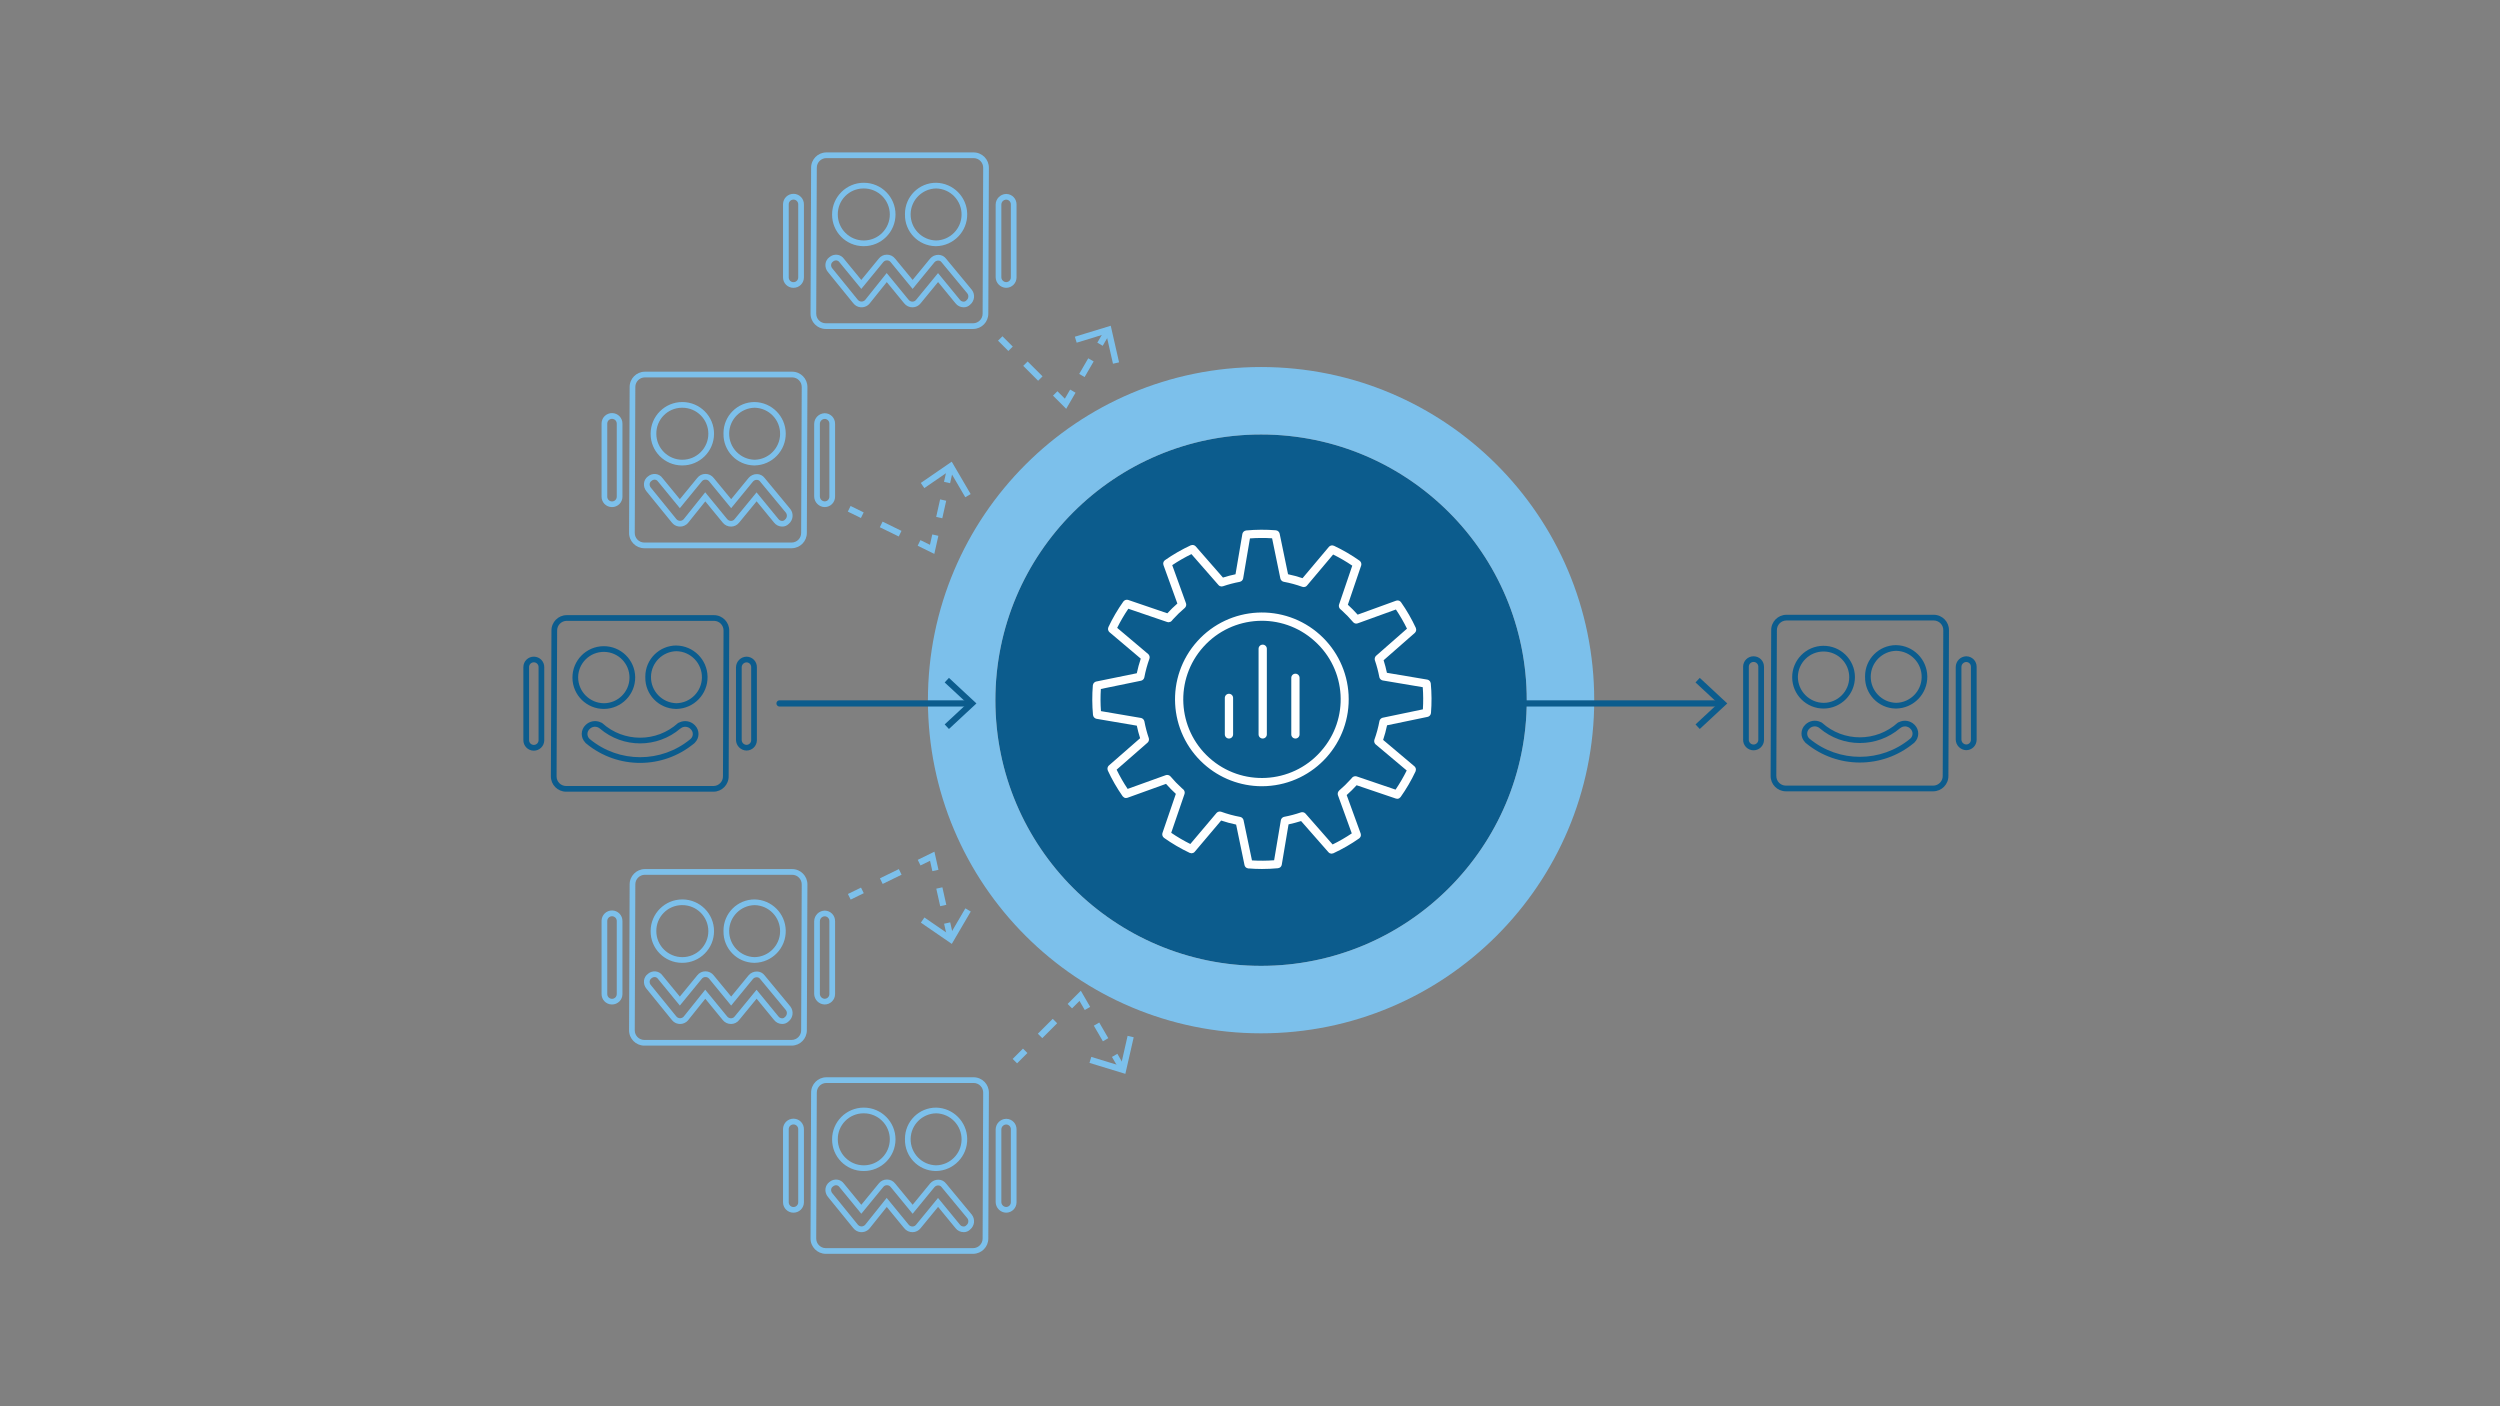 <svg viewBox="0 0 1200 675" xmlns="http://www.w3.org/2000/svg" id="b"><rect x="0" y="0" width="1200" height="675" fill="#808080" stroke="none"/><g><circle fill="#0c5c8d" r="127.532" cy="336.084" cx="605.314"></circle><path fill="#7cc0eb" d="M605.314,176.173c-88.317,0-159.912,71.595-159.912,159.912s71.595,159.912,159.912,159.912,159.912-71.595,159.912-159.912-71.595-159.912-159.912-159.912Zm0,287.444c-70.434,0-127.532-57.098-127.532-127.532s57.098-127.532,127.532-127.532,127.532,57.098,127.532,127.532-57.098,127.532-127.532,127.532Z"></path></g><g id="c"><path fill="#0c5c8d" d="M825.834,339.145h-94.831c-.828,0-1.5-.671-1.5-1.5s.672-1.5,1.5-1.5h94.831c.828,0,1.5,.671,1.5,1.5s-.672,1.5-1.5,1.5Z"></path><polygon fill="#0c5c8d" points="815.894 349.915 813.848 347.717 824.683 337.648 813.848 327.576 815.894 325.378 829.088 337.648 815.894 349.915"></polygon></g><g id="d"><path fill="#0c5c8d" d="M465.431,339.145h-91.257c-.828,0-1.5-.671-1.5-1.5s.672-1.5,1.5-1.5h91.257c.828,0,1.5,.671,1.5,1.5s-.672,1.5-1.5,1.5Z"></path><polygon fill="#0c5c8d" points="455.491 349.915 453.444 347.717 464.28 337.648 453.444 327.576 455.491 325.378 468.684 337.648 455.491 349.915"></polygon></g><g><rect fill="#7cc0eb" transform="translate(-215.006 494.666) rotate(-45)" height="3" width="7" y="505.369" x="486.111"></rect><rect fill="#7cc0eb" transform="translate(-201.811 500.131) rotate(-45)" height="3" width="10.107" y="492.174" x="497.753"></rect><polygon fill="#7cc0eb" points="520.688 484.813 518.156 480.444 514.587 484.014 512.465 481.893 518.795 475.563 523.284 483.308 520.688 484.813"></polygon><rect fill="#7cc0eb" transform="translate(-177.116 331.749) rotate(-30.092)" height="8.675" width="3" y="490.981" x="527.01"></rect><rect fill="#7cc0eb" transform="translate(-183.169 337.849) rotate(-30.094)" height="7" width="3" y="506.106" x="535.29"></rect><polygon fill="#7cc0eb" points="522.945 510.186 523.82 507.314 537.965 511.64 541.247 497.214 544.174 497.883 540.173 515.451 522.945 510.186"></polygon></g><g><rect fill="#7cc0eb" transform="translate(-146.685 224.123) rotate(-26.065)" height="3" width="7" y="427.427" x="407.302"></rect><rect fill="#7cc0eb" transform="translate(-141.378 230.654) rotate(-26.065)" height="3" width="10.107" y="419.228" x="422.511"></rect><polygon fill="#7cc0eb" points="447.534 418.15 446.422 413.175 441.843 415.415 440.525 412.719 448.52 408.809 450.462 417.496 447.534 418.15"></polygon><rect fill="#7cc0eb" transform="translate(-82.954 108.821) rotate(-12.589)" height="8.621" width="3" y="426.134" x="450.316"></rect><rect fill="#7cc0eb" transform="translate(-86.352 109.971) rotate(-12.587)" height="7" width="3" y="442.981" x="453.897"></rect><polygon fill="#7cc0eb" points="442.019 442.869 443.717 440.393 455.906 448.773 463.375 436.003 465.965 437.521 456.866 453.072 442.019 442.869"></polygon></g><g><rect fill="#7cc0eb" transform="translate(24.708 389.529) rotate(-44.997)" height="7" width="3" y="161.437" x="481.09"></rect><rect fill="#7cc0eb" transform="translate(19.246 402.73) rotate(-44.998)" height="10.107" width="3" y="173.079" x="494.285"></rect><polygon fill="#7cc0eb" points="511.774 196.242 505.444 189.913 507.565 187.792 511.135 191.361 513.667 186.994 516.262 188.498 511.774 196.242"></polygon><rect fill="#7cc0eb" transform="translate(107.349 539.236) rotate(-59.913)" height="3" width="8.675" y="174.987" x="517.151"></rect><rect fill="#7cc0eb" transform="translate(123.84 539.275) rotate(-59.913)" height="3" width="7" y="160.7" x="526.268"></rect><polygon fill="#7cc0eb" points="537.155 173.924 534.228 174.593 530.949 160.169 516.801 164.494 515.926 161.621 533.157 156.358 537.155 173.924"></polygon></g><g><rect fill="#7cc0eb" transform="translate(9.518 506.755) rotate(-63.935)" height="7" width="3" y="242.252" x="409.257"></rect><rect fill="#7cc0eb" transform="translate(11.561 526.425) rotate(-63.938)" height="10.107" width="3" y="248.897" x="426.019"></rect><polygon fill="#7cc0eb" points="448.475 265.87 440.48 261.958 441.798 259.264 446.378 261.504 447.489 256.528 450.417 257.182 448.475 265.87"></polygon><rect fill="#7cc0eb" transform="translate(114.884 631.862) rotate(-77.402)" height="3" width="8.621" y="242.735" x="447.461"></rect><rect fill="#7cc0eb" transform="translate(133.46 622.92) rotate(-77.421)" height="3" width="7" y="226.698" x="451.852"></rect><polygon fill="#7cc0eb" points="465.923 237.158 463.333 238.676 455.867 225.906 443.675 234.286 441.977 231.81 456.827 221.607 465.923 237.158"></polygon></g><g id="e"><path fill="#0c5c8d" d="M358.291,315.201c-2.756,.084-4.961,2.315-5.014,5.071v34.926c.054,2.755,2.259,4.984,5.014,5.068,2.754,.014,4.997-2.207,5.011-4.961,0-.036,0-.072,0-.107v-34.926c.047-2.753-2.147-5.023-4.901-5.07-.037,0-.073,0-.11,0Zm2.277,39.997c.044,1.245-.93,2.289-2.175,2.333-.034,.001-.068,.002-.103,.001-1.254-.061-2.248-1.079-2.28-2.335v-34.926c.031-1.256,1.025-2.275,2.28-2.337,1.245-.013,2.266,.986,2.279,2.232,0,.035,0,.07-.001,.105v34.926Z"></path><path fill="#0c5c8d" d="M256.232,315.201c-2.754-.014-4.998,2.207-5.011,4.961,0,.037,0,.073,0,.11v34.926c-.065,2.768,2.127,5.065,4.895,5.129,2.768,.065,5.065-2.127,5.129-4.895,.002-.078,.002-.156,0-.234v-34.926c.045-2.755-2.151-5.025-4.906-5.07-.036,0-.072,0-.107,0Zm2.28,39.997c.044,1.258-.941,2.314-2.2,2.357s-2.314-.941-2.357-2.2c-.002-.053-.002-.105,0-.158v-34.926c-.044-1.258,.941-2.314,2.2-2.357,1.258-.044,2.314,.941,2.357,2.2,.002,.053,.002,.105,0,.158v34.926Z"></path><path fill="#0c5c8d" d="M324.697,309.838c-8.242-.014-14.934,6.656-14.948,14.898,0,.111,0,.223,.003,.334-.163,8.239,6.384,15.05,14.622,15.213,.108,.002,.215,.003,.323,.003,8.405-.159,15.089-7.102,14.93-15.507-.155-8.18-6.749-14.775-14.93-14.93v-.011Zm0,27.703c-6.895-.144-12.368-5.851-12.223-12.746,.14-6.692,5.531-12.083,12.223-12.223,6.895,.144,12.368,5.851,12.223,12.746-.14,6.692-5.531,12.083-12.223,12.223Z"></path><path fill="#0c5c8d" d="M304.891,325.07c-.086-8.317-6.898-14.989-15.215-14.903-8.317,.086-14.989,6.898-14.903,15.215,.086,8.3,6.872,14.966,15.173,14.903,8.324-.086,15.009-6.891,14.945-15.216Zm-27.386,0c.086-6.807,5.675-12.255,12.482-12.169s12.255,5.675,12.169,12.482c-.085,6.701-5.508,12.106-12.209,12.169-6.879-.02-12.444-5.603-12.441-12.482Z"></path><path fill="#0c5c8d" d="M342.774,295.273h-70.819c-4.044,.045-7.29,3.353-7.258,7.397l-.273,69.944c-.035,4.045,3.21,7.356,7.255,7.403h70.819c4.044-.045,7.29-3.353,7.258-7.397l.273-69.944c.035-4.045-3.21-7.356-7.255-7.403Zm4.248,77.341c.037,2.537-1.987,4.626-4.524,4.669h-70.819c-2.535-.043-4.558-2.128-4.524-4.664l.273-69.944c-.037-2.538,1.989-4.627,4.527-4.669h70.819c2.535,.043,4.558,2.128,4.524,4.664l-.276,69.944Z"></path><path fill="#0c5c8d" d="M325.981,346.827c-.227,.046-.437,.152-.61,.306-10.298,9.287-25.95,9.287-36.249,0-.162-.145-.356-.248-.566-.301-2.496-1.278-5.533-.792-7.504,1.203-2.351,2.251-2.433,5.982-.182,8.333,.005,.005,.01,.01,.015,.016,.055,.1,.123,.192,.202,.273,.104,.09,.219,.164,.323,.254,.033,.025,.055,.06,.087,.085h0c14.974,12.274,36.53,12.268,51.497-.014l.019,.025c.074-.057,.128-.134,.2-.194s.123-.093,.18-.145c.043-.047,.082-.097,.118-.15,2.326-2.275,2.368-6.004,.094-8.331-.048-.049-.096-.097-.145-.144-1.963-1.989-4.987-2.481-7.479-1.216Zm-42.812,7.985c-.716-.569-1.152-1.42-1.195-2.335-.047-.928,.309-1.831,.976-2.477,1.306-1.426,3.508-1.558,4.975-.298h0c11.131,9.5,27.516,9.5,38.646,0l.019,.019c1.467-1.26,3.669-1.129,4.975,.298,.667,.646,1.023,1.549,.976,2.477-.046,.884-.461,1.708-1.143,2.272-13.991,11.565-34.218,11.584-48.23,.044Z"></path></g><g id="f"><g id="g"><path fill="#7cc0eb" d="M482.926,138.157c2.754,.014,4.997-2.207,5.011-4.961,0-.036,0-.072,0-.107v-34.928c.045-2.752-2.149-5.02-4.901-5.065-.037,0-.073,0-.11,0-2.754,.084-4.958,2.311-5.014,5.066v34.928c.054,2.755,2.259,4.984,5.014,5.068Zm-2.28-39.997c.033-1.254,1.027-2.271,2.28-2.332,1.244-.014,2.264,.982,2.278,2.226,0,.035,0,.07-.001,.105v34.928c.044,1.245-.93,2.289-2.175,2.333-.034,.001-.068,.002-.103,.001-1.254-.061-2.248-1.079-2.28-2.335v-34.928Z"></path><path fill="#7cc0eb" d="M380.866,138.157c2.755,.014,5-2.208,5.014-4.964,0-.035,0-.07,0-.105v-34.928c.065-2.768-2.127-5.065-4.895-5.129-2.768-.065-5.065,2.127-5.129,4.895-.002,.078-.002,.156,0,.234v34.928c-.045,2.753,2.15,5.022,4.903,5.068,.036,0,.072,0,.107,0Zm-2.277-39.997c-.044-1.258,.941-2.314,2.2-2.357,1.258-.044,2.314,.941,2.357,2.2,.002,.053,.002,.105,0,.158v34.928c.044,1.258-.941,2.314-2.2,2.357-1.258,.044-2.314-.941-2.357-2.2-.002-.053-.002-.105,0-.158v-34.928Z"></path><path fill="#7cc0eb" d="M449.331,118.165c8.405-.159,15.089-7.102,14.93-15.507-.155-8.18-6.749-14.775-14.93-14.93-8.242-.014-14.934,6.656-14.948,14.898,0,.111,0,.223,.003,.334-.156,8.24,6.399,15.047,14.639,15.202,.102,.002,.204,.003,.306,.003Zm0-27.703c6.895,.144,12.368,5.851,12.223,12.746-.14,6.692-5.531,12.083-12.223,12.223-6.895-.144-12.368-5.851-12.223-12.746,.14-6.692,5.531-12.083,12.223-12.223Z"></path><path fill="#7cc0eb" d="M409.567,145.548c1.683,2.199,4.83,2.616,7.029,.933,.336-.257,.638-.556,.899-.889l8.152-10.188,8.321,10.145c.978,1.267,2.5,1.996,4.101,1.963,1.501-.018,2.912-.723,3.827-1.914l8.381-10.216,8.335,10.161c.918,1.213,2.342,1.936,3.863,1.963,1.198,.047,2.36-.415,3.198-1.271,2.13-1.75,2.502-4.867,.845-7.069l-12.378-14.964c-.845-1.148-2.173-1.841-3.598-1.878-1.573-.049-3.082,.621-4.101,1.821l-8.376,10.216-8.357-10.153c-.938-1.249-2.413-1.978-3.975-1.966h0c-1.539-.016-2.996,.692-3.934,1.914l-8.379,10.216-8.316-10.139c-.747-1.084-1.926-1.792-3.234-1.944-1.358-.157-2.72,.261-3.756,1.154-1.056,.77-1.742,1.947-1.892,3.245-.156,1.402,.27,2.806,1.178,3.885l12.165,14.978Zm-9.735-19.975c.405-.369,.931-.577,1.479-.585,.08,0,.161,.004,.241,.014,.569,.075,1.076,.397,1.386,.88l10.492,12.794,10.536-12.848c.421-.552,1.082-.869,1.777-.85,.718-.014,1.398,.325,1.818,.908l10.495,12.794,10.481-12.78c.468-.552,1.166-.855,1.889-.82,.613,.012,1.183,.317,1.534,.82l12.362,14.937c.767,1.019,.602,2.46-.375,3.28l-.169,.148c-.333,.377-.825,.574-1.326,.53-.677-.029-1.304-.362-1.706-.908l-10.492-12.794-10.541,12.848c-.4,.513-1.006,.824-1.657,.85-.754,.026-1.474-.312-1.935-.908l-10.511-12.824-10.29,12.867c-.827,.981-2.293,1.105-3.274,.278-.117-.099-.225-.21-.32-.33l-12.211-15.035c-.433-.5-.64-1.157-.571-1.815,.074-.59,.399-1.119,.891-1.452Z"></path><path fill="#7cc0eb" d="M414.581,118.165c8.405,.024,15.238-6.77,15.262-15.175s-6.77-15.238-15.175-15.262-15.238,6.77-15.262,15.175c0,.019,0,.038,0,.057-.059,8.338,6.653,15.146,14.991,15.205,.061,0,.122,0,.184,0Zm0-27.703c6.895-.024,12.504,5.546,12.528,12.441,.024,6.895-5.546,12.504-12.441,12.528-6.895,.024-12.504-5.546-12.528-12.441,0-.01,0-.02,0-.03-.074-6.828,5.401-12.424,12.23-12.498,.07,0,.141,0,.211,0Z"></path><path fill="#7cc0eb" d="M396.314,157.907h70.822c4.044-.047,7.289-3.356,7.255-7.4l.273-69.941c.035-4.045-3.21-7.356-7.255-7.403h-70.819c-4.045,.045-7.291,3.355-7.258,7.4l-.273,69.941c-.033,4.045,3.211,7.355,7.255,7.403Zm-4.248-77.341c-.037-2.537,1.987-4.626,4.524-4.669h70.819c2.536,.043,4.559,2.13,4.524,4.666l-.273,69.941c.037,2.537-1.987,4.626-4.524,4.669h-70.822c-2.536-.043-4.559-2.13-4.524-4.666l.276-69.941Z"></path></g></g><g id="h"><g id="i"><path fill="#7cc0eb" d="M482.926,582.086c2.754,.014,4.997-2.207,5.011-4.961,0-.036,0-.072,0-.107v-34.928c.045-2.752-2.149-5.02-4.901-5.065-.037,0-.073,0-.11,0-2.754,.084-4.958,2.311-5.014,5.066v34.928c.054,2.755,2.259,4.984,5.014,5.068Zm-2.28-39.997c.033-1.254,1.027-2.271,2.28-2.332,1.244-.014,2.264,.982,2.278,2.226,0,.035,0,.07-.001,.105v34.928c.044,1.245-.93,2.289-2.175,2.333-.034,.001-.068,.002-.103,.001-1.254-.061-2.248-1.079-2.28-2.335v-34.928Z"></path><path fill="#7cc0eb" d="M380.866,582.086c2.755,.014,5-2.208,5.014-4.964,0-.035,0-.07,0-.105v-34.928c.065-2.768-2.127-5.065-4.895-5.129-2.768-.065-5.065,2.127-5.129,4.895-.002,.078-.002,.156,0,.234v34.928c-.045,2.753,2.15,5.022,4.903,5.068,.036,0,.072,0,.107,0Zm-2.277-39.997c-.044-1.258,.941-2.314,2.2-2.357,1.258-.044,2.314,.941,2.357,2.2,.002,.053,.002,.105,0,.158v34.928c.044,1.258-.941,2.314-2.2,2.357-1.258,.044-2.314-.941-2.357-2.2-.002-.053-.002-.105,0-.158v-34.928Z"></path><path fill="#7cc0eb" d="M449.331,562.094c8.405-.159,15.089-7.102,14.93-15.507-.155-8.18-6.749-14.775-14.93-14.93-8.242-.014-14.934,6.656-14.948,14.898,0,.111,0,.223,.003,.334-.156,8.24,6.399,15.047,14.639,15.202,.102,.002,.204,.003,.306,.003Zm0-27.703c6.895,.144,12.368,5.851,12.223,12.746-.14,6.692-5.531,12.083-12.223,12.223-6.895-.144-12.368-5.851-12.223-12.746,.14-6.692,5.531-12.083,12.223-12.223Z"></path><path fill="#7cc0eb" d="M409.567,589.478c1.683,2.199,4.83,2.616,7.029,.933,.336-.257,.638-.556,.899-.889l8.152-10.188,8.321,10.145c.978,1.267,2.5,1.996,4.101,1.963,1.501-.018,2.912-.723,3.827-1.914l8.381-10.216,8.335,10.161c.918,1.213,2.342,1.936,3.863,1.963,1.198,.047,2.36-.415,3.198-1.271,2.13-1.75,2.502-4.867,.845-7.069l-12.378-14.964c-.845-1.148-2.173-1.841-3.598-1.878-1.573-.049-3.082,.621-4.101,1.821l-8.376,10.216-8.357-10.153c-.938-1.249-2.413-1.978-3.975-1.966h0c-1.539-.016-2.996,.692-3.934,1.914l-8.379,10.216-8.316-10.139c-.747-1.084-1.926-1.792-3.234-1.944-1.358-.157-2.72,.261-3.756,1.154-1.056,.77-1.742,1.947-1.892,3.245-.156,1.402,.27,2.806,1.178,3.885l12.165,14.978Zm-9.735-19.975c.405-.369,.931-.577,1.479-.585,.08,0,.161,.004,.241,.014,.569,.075,1.076,.397,1.386,.88l10.492,12.794,10.536-12.848c.421-.552,1.082-.869,1.777-.85,.718-.014,1.398,.325,1.818,.908l10.495,12.794,10.481-12.78c.468-.552,1.166-.855,1.889-.82,.613,.012,1.183,.317,1.534,.82l12.362,14.937c.767,1.019,.602,2.46-.375,3.28l-.169,.148c-.333,.377-.825,.574-1.326,.53-.677-.029-1.304-.362-1.706-.908l-10.492-12.794-10.541,12.848c-.4,.513-1.006,.824-1.657,.85-.754,.026-1.474-.312-1.935-.908l-10.511-12.824-10.29,12.867c-.827,.981-2.293,1.105-3.274,.278-.117-.099-.225-.21-.32-.33l-12.211-15.035c-.433-.5-.64-1.157-.571-1.815,.074-.59,.399-1.119,.891-1.452Z"></path><path fill="#7cc0eb" d="M414.581,562.094c8.405,.024,15.238-6.77,15.262-15.175s-6.77-15.238-15.175-15.262-15.238,6.77-15.262,15.175c0,.019,0,.038,0,.057-.059,8.338,6.653,15.146,14.991,15.205,.061,0,.122,0,.184,0Zm0-27.703c6.895-.024,12.504,5.546,12.528,12.441,.024,6.895-5.546,12.504-12.441,12.528-6.895,.024-12.504-5.546-12.528-12.441,0-.01,0-.02,0-.03-.074-6.828,5.401-12.424,12.23-12.498,.07,0,.141,0,.211,0Z"></path><path fill="#7cc0eb" d="M396.314,601.837h70.822c4.044-.047,7.289-3.356,7.255-7.4l.273-69.941c.035-4.045-3.21-7.356-7.255-7.403h-70.819c-4.045,.045-7.291,3.355-7.258,7.4l-.273,69.941c-.033,4.045,3.211,7.355,7.255,7.403Zm-4.248-77.341c-.037-2.537,1.987-4.626,4.524-4.669h70.819c2.536,.043,4.559,2.13,4.524,4.666l-.273,69.941c.037,2.537-1.987,4.626-4.524,4.669h-70.822c-2.536-.043-4.559-2.13-4.524-4.666l.276-69.941Z"></path></g></g><g id="j"><g id="k"><path fill="#7cc0eb" d="M395.821,243.405c2.754,.014,4.997-2.207,5.011-4.961,0-.036,0-.072,0-.107v-34.928c.045-2.752-2.149-5.02-4.901-5.065-.037,0-.073,0-.11,0-2.754,.084-4.958,2.311-5.014,5.066v34.928c.054,2.755,2.259,4.984,5.014,5.068Zm-2.28-39.997c.033-1.254,1.027-2.271,2.28-2.332,1.244-.014,2.264,.982,2.278,2.226,0,.035,0,.07-.001,.105v34.928c.044,1.245-.93,2.289-2.175,2.333-.034,.001-.068,.002-.103,.001-1.254-.061-2.248-1.079-2.28-2.335v-34.928Z"></path><path fill="#7cc0eb" d="M293.761,243.405c2.755,.014,5-2.208,5.014-4.964,0-.035,0-.07,0-.105v-34.928c.065-2.768-2.127-5.065-4.895-5.129-2.768-.065-5.065,2.127-5.129,4.895-.002,.078-.002,.156,0,.234v34.928c-.045,2.753,2.15,5.022,4.903,5.068,.036,0,.072,0,.107,0Zm-2.277-39.997c-.044-1.258,.941-2.314,2.2-2.357,1.258-.044,2.314,.941,2.357,2.2,.002,.053,.002,.105,0,.158v34.928c.044,1.258-.941,2.314-2.2,2.357-1.258,.044-2.314-.941-2.357-2.2-.002-.053-.002-.105,0-.158v-34.928Z"></path><path fill="#7cc0eb" d="M362.226,223.414c8.405-.159,15.089-7.102,14.93-15.507-.155-8.18-6.749-14.775-14.93-14.93-8.242-.014-14.934,6.656-14.948,14.898,0,.111,0,.223,.003,.334-.156,8.24,6.399,15.047,14.639,15.202,.102,.002,.204,.003,.306,.003Zm0-27.703c6.895,.144,12.368,5.851,12.223,12.746-.14,6.692-5.531,12.083-12.223,12.223-6.895-.144-12.368-5.851-12.223-12.746,.14-6.692,5.531-12.083,12.223-12.223Z"></path><path fill="#7cc0eb" d="M322.462,250.797c1.683,2.199,4.83,2.616,7.029,.933,.336-.257,.638-.556,.899-.889l8.152-10.188,8.321,10.145c.978,1.267,2.5,1.996,4.101,1.963,1.501-.018,2.912-.723,3.827-1.914l8.381-10.216,8.335,10.161c.918,1.213,2.342,1.936,3.863,1.963,1.198,.047,2.36-.415,3.198-1.271,2.13-1.75,2.502-4.867,.845-7.069l-12.378-14.964c-.845-1.148-2.173-1.841-3.598-1.878-1.573-.049-3.082,.621-4.101,1.821l-8.376,10.216-8.357-10.153c-.938-1.249-2.413-1.978-3.975-1.966h0c-1.539-.016-2.996,.692-3.934,1.914l-8.379,10.216-8.316-10.139c-.747-1.084-1.926-1.792-3.234-1.944-1.358-.157-2.72,.261-3.756,1.154-1.056,.77-1.742,1.947-1.892,3.245-.156,1.402,.27,2.806,1.178,3.885l12.165,14.978Zm-9.735-19.975c.405-.369,.931-.577,1.479-.585,.08,0,.161,.004,.241,.014,.569,.075,1.076,.397,1.386,.88l10.492,12.794,10.536-12.848c.421-.552,1.082-.869,1.777-.85,.718-.014,1.398,.325,1.818,.908l10.495,12.794,10.481-12.78c.468-.552,1.166-.855,1.889-.82,.613,.012,1.183,.317,1.534,.82l12.362,14.937c.767,1.019,.602,2.46-.375,3.28l-.169,.148c-.333,.377-.825,.574-1.326,.53-.677-.029-1.304-.362-1.706-.908l-10.492-12.794-10.541,12.848c-.4,.513-1.006,.824-1.657,.85-.754,.026-1.474-.312-1.935-.908l-10.511-12.824-10.29,12.867c-.827,.981-2.293,1.105-3.274,.278-.117-.099-.225-.21-.32-.33l-12.211-15.035c-.433-.5-.64-1.157-.571-1.815,.074-.59,.399-1.119,.891-1.452Z"></path><path fill="#7cc0eb" d="M327.476,223.414c8.405,.024,15.238-6.77,15.262-15.175s-6.77-15.238-15.175-15.262-15.238,6.77-15.262,15.175c0,.019,0,.038,0,.057-.059,8.338,6.653,15.146,14.991,15.205,.061,0,.122,0,.184,0Zm0-27.703c6.895-.024,12.504,5.546,12.528,12.441,.024,6.895-5.546,12.504-12.441,12.528-6.895,.024-12.504-5.546-12.528-12.441,0-.01,0-.02,0-.03-.074-6.828,5.401-12.424,12.23-12.498,.07,0,.141,0,.211,0Z"></path><path fill="#7cc0eb" d="M309.209,263.156h70.822c4.044-.047,7.289-3.356,7.255-7.4l.273-69.941c.035-4.045-3.21-7.356-7.255-7.403h-70.819c-4.045,.045-7.291,3.355-7.258,7.4l-.273,69.941c-.033,4.045,3.211,7.355,7.255,7.403Zm-4.248-77.341c-.037-2.537,1.987-4.626,4.524-4.669h70.819c2.536,.043,4.559,2.13,4.524,4.666l-.273,69.941c.037,2.537-1.987,4.626-4.524,4.669h-70.822c-2.536-.043-4.559-2.13-4.524-4.666l.276-69.941Z"></path></g></g><g id="l"><g id="m"><path fill="#7cc0eb" d="M395.821,482.153c2.754,.014,4.997-2.207,5.011-4.961,0-.036,0-.072,0-.107v-34.928c.045-2.752-2.149-5.02-4.901-5.065-.037,0-.073,0-.11,0-2.754,.084-4.958,2.311-5.014,5.066v34.928c.054,2.755,2.259,4.984,5.014,5.068Zm-2.28-39.997c.033-1.254,1.027-2.271,2.28-2.332,1.244-.014,2.264,.982,2.278,2.226,0,.035,0,.07-.001,.105v34.928c.044,1.245-.93,2.289-2.175,2.333-.034,.001-.068,.002-.103,.001-1.254-.061-2.248-1.079-2.28-2.335v-34.928Z"></path><path fill="#7cc0eb" d="M293.761,482.153c2.755,.014,5-2.208,5.014-4.964,0-.035,0-.07,0-.105v-34.928c.065-2.768-2.127-5.065-4.895-5.129-2.768-.065-5.065,2.127-5.129,4.895-.002,.078-.002,.156,0,.234v34.928c-.045,2.753,2.15,5.022,4.903,5.068,.036,0,.072,0,.107,0Zm-2.277-39.997c-.044-1.258,.941-2.314,2.2-2.357,1.258-.044,2.314,.941,2.357,2.2,.002,.053,.002,.105,0,.158v34.928c.044,1.258-.941,2.314-2.2,2.357-1.258,.044-2.314-.941-2.357-2.2-.002-.053-.002-.105,0-.158v-34.928Z"></path><path fill="#7cc0eb" d="M362.226,462.162c8.405-.159,15.089-7.102,14.93-15.507-.155-8.18-6.749-14.775-14.93-14.93-8.242-.014-14.934,6.656-14.948,14.898,0,.111,0,.223,.003,.334-.156,8.24,6.399,15.047,14.639,15.202,.102,.002,.204,.003,.306,.003Zm0-27.703c6.895,.144,12.368,5.851,12.223,12.746-.14,6.692-5.531,12.083-12.223,12.223-6.895-.144-12.368-5.851-12.223-12.746,.14-6.692,5.531-12.083,12.223-12.223Z"></path><path fill="#7cc0eb" d="M322.462,489.545c1.683,2.199,4.83,2.616,7.029,.933,.336-.257,.638-.556,.899-.889l8.152-10.188,8.321,10.145c.978,1.267,2.5,1.996,4.101,1.963,1.501-.018,2.912-.723,3.827-1.914l8.381-10.216,8.335,10.161c.918,1.213,2.342,1.936,3.863,1.963,1.198,.047,2.36-.415,3.198-1.271,2.13-1.75,2.502-4.867,.845-7.069l-12.378-14.964c-.845-1.148-2.173-1.841-3.598-1.878-1.573-.049-3.082,.621-4.101,1.821l-8.376,10.216-8.357-10.153c-.938-1.249-2.413-1.978-3.975-1.966h0c-1.539-.016-2.996,.692-3.934,1.914l-8.379,10.216-8.316-10.139c-.747-1.084-1.926-1.792-3.234-1.944-1.358-.157-2.72,.261-3.756,1.154-1.056,.77-1.742,1.947-1.892,3.245-.156,1.402,.27,2.806,1.178,3.885l12.165,14.978Zm-9.735-19.975c.405-.369,.931-.577,1.479-.585,.08,0,.161,.004,.241,.014,.569,.075,1.076,.397,1.386,.88l10.492,12.794,10.536-12.848c.421-.552,1.082-.869,1.777-.85,.718-.014,1.398,.325,1.818,.908l10.495,12.794,10.481-12.78c.468-.552,1.166-.855,1.889-.82,.613,.012,1.183,.317,1.534,.82l12.362,14.937c.767,1.019,.602,2.46-.375,3.28l-.169,.148c-.333,.377-.825,.574-1.326,.53-.677-.029-1.304-.362-1.706-.908l-10.492-12.794-10.541,12.848c-.4,.513-1.006,.824-1.657,.85-.754,.026-1.474-.312-1.935-.908l-10.511-12.824-10.29,12.867c-.827,.981-2.293,1.105-3.274,.278-.117-.099-.225-.21-.32-.33l-12.211-15.035c-.433-.5-.64-1.157-.571-1.815,.074-.59,.399-1.119,.891-1.452Z"></path><path fill="#7cc0eb" d="M327.476,462.162c8.405,.024,15.238-6.77,15.262-15.175s-6.77-15.238-15.175-15.262-15.238,6.77-15.262,15.175c0,.019,0,.038,0,.057-.059,8.338,6.653,15.146,14.991,15.205,.061,0,.122,0,.184,0Zm0-27.703c6.895-.024,12.504,5.546,12.528,12.441,.024,6.895-5.546,12.504-12.441,12.528-6.895,.024-12.504-5.546-12.528-12.441,0-.01,0-.02,0-.03-.074-6.828,5.401-12.424,12.23-12.498,.07,0,.141,0,.211,0Z"></path><path fill="#7cc0eb" d="M309.209,501.904h70.822c4.044-.047,7.289-3.356,7.255-7.4l.273-69.941c.035-4.045-3.21-7.356-7.255-7.403h-70.819c-4.045,.045-7.291,3.355-7.258,7.4l-.273,69.941c-.033,4.045,3.211,7.355,7.255,7.403Zm-4.248-77.341c-.037-2.537,1.987-4.626,4.524-4.669h70.819c2.536,.043,4.559,2.13,4.524,4.666l-.273,69.941c.037,2.537-1.987,4.626-4.524,4.669h-70.822c-2.536-.043-4.559-2.13-4.524-4.666l.276-69.941Z"></path></g></g><g id="n"><path fill="#fff" d="M633.6,304.706c-17.12-15.408-43.49-14.02-58.898,3.101,0,0,0,0-.001,.001h0c-15.397,17.13-13.992,43.499,3.138,58.896,7.638,6.865,17.541,10.671,27.81,10.688,.747,0,1.493-.024,2.244-.064,23-1.225,40.653-20.864,39.427-43.864-.587-11.024-5.522-21.366-13.721-28.758Zm.151,56.238c-13.938,15.492-37.796,16.752-53.288,2.814-15.492-13.938-16.752-37.796-2.814-53.288,13.938-15.492,37.796-16.752,53.288-2.814,.002,.002,.004,.004,.006,.005,15.474,13.751,16.871,37.443,3.12,52.917-.103,.116-.207,.232-.312,.346v.02Z"></path><path fill="#fff" d="M686.728,327.901c-.049-.372-.205-.723-.449-1.009-.044-.048-.092-.092-.143-.131-.275-.283-.63-.476-1.017-.552l-19.399-3.265c-.433-2.034-.965-4.051-1.589-6.029l14.99-13.143c.617-.575,.816-1.47,.5-2.252v-.075c-2.012-4.338-4.405-8.489-7.149-12.404-.028-.044-.071-.068-.103-.107-.065-.079-.137-.152-.214-.218-.1-.088-.207-.167-.322-.234-.085-.052-.174-.097-.266-.135-.136-.052-.277-.086-.421-.103-.085-.021-.171-.034-.258-.04-.244-.008-.488,.028-.719,.107l-18.501,6.72c-1.48-1.674-3.052-3.265-4.707-4.766l6.407-18.851c.113-.368,.113-.761,0-1.128-.013-.067-.031-.133-.052-.199-.129-.347-.353-.65-.647-.874-.02,0-.024-.044-.044-.06-3.905-2.761-8.045-5.173-12.372-7.209h-.099c-.343-.146-.72-.193-1.088-.135-.068,0-.119,.036-.183,.052-.384,.094-.731,.304-.993,.6l-12.674,15.061c-2.28-.768-4.604-1.399-6.959-1.891l-4.039-19.514c-.089-.382-.288-.73-.572-1.001-.036-.04-.075-.079-.115-.115-.293-.249-.654-.403-1.037-.441,0,0-.032,0-.056-.024-4.768-.385-9.56-.358-14.323,.079-.028,0-.048,.032-.079,.036-.373,.049-.724,.206-1.009,.453-.052,.044-.087,.091-.135,.139-.283,.271-.477,.621-.556,1.005l-3.297,19.395c-2.026,.425-4.043,.957-6.025,1.589l-13.107-15.002c-.259-.283-.596-.482-.969-.572-.066-.021-.134-.037-.203-.048-.362-.063-.734-.02-1.072,.123h-.079c-4.343,2.01-8.498,4.402-12.416,7.149-.039,.034-.076,.069-.111,.107-.072,.059-.138,.124-.199,.195-.1,.109-.188,.229-.262,.357-.044,.076-.083,.154-.119,.234-.056,.147-.095,.3-.115,.457-.015,.077-.025,.156-.032,.234-.011,.244,.025,.488,.107,.719l6.689,18.505c-1.687,1.474-3.293,3.038-4.81,4.687l-18.839-6.426c-.365-.105-.751-.105-1.116,0-.074,.02-.147,.044-.218,.071-.342,.126-.642,.344-.866,.632,0,.024-.048,.024-.064,.048-2.767,3.902-5.185,8.041-7.225,12.368v.095c-.145,.343-.188,.721-.123,1.088,.014,.066,.033,.131,.056,.195,.096,.381,.303,.724,.596,.985l15.042,12.71c-.773,2.298-1.41,4.638-1.91,7.01l-19.51,3.98c-.375,.084-.715,.279-.977,.56-.052,.047-.101,.098-.147,.151-.232,.285-.379,.629-.425,.993,0,.028-.032,.048-.032,.075-.39,4.759-.366,9.544,.071,14.299,0,.036,.036,.056,.04,.091,.048,.369,.203,.715,.445,.997,.048,.056,.095,.091,.147,.143,.271,.285,.621,.482,1.005,.568l19.391,3.301c.429,2.038,.961,4.051,1.589,6.025l-15.022,13.123c-.284,.26-.483,.599-.572,.973-.021,.067-.038,.134-.052,.203-.062,.362-.021,.733,.119,1.072v.079c2.009,4.346,4.402,8.503,7.149,12.424,.024,.032,.064,.048,.091,.079,.142,.174,.313,.324,.504,.441,.06,.036,.103,.087,.163,.115,.254,.123,.532,.191,.814,.199h.056c.23,0,.459-.041,.675-.119l18.513-6.681c1.482,1.685,3.054,3.288,4.711,4.802l-6.446,18.835c-.113,.366-.113,.758,0,1.124,.013,.07,.03,.139,.052,.207,.128,.342,.348,.641,.635,.866,.024,0,.028,.052,.052,.068,3.901,2.77,8.038,5.19,12.364,7.233,.044,0,.087,0,.131,.028,.154,.055,.314,.091,.477,.107,.078,.024,.158,.042,.238,.056h.087c.269-.044,.535-.107,.794-.191,.252-.116,.475-.286,.655-.496l12.71-15.034c2.355,.793,4.756,1.443,7.189,1.946l4.027,19.47c.084,.397,.293,.758,.596,1.029,0,0,.036,.048,.06,.068,.297,.248,.66,.403,1.045,.445,.032,0,.052,.032,.079,.036h.171c2.137,.171,4.286,.262,6.434,.262,2.582,0,5.163-.123,7.721-.365,.036,0,.056-.036,.091-.04,.385-.051,.747-.214,1.041-.469,.028-.024,.04-.056,.068-.079,.298-.284,.497-.655,.568-1.06l3.261-19.403c2.03-.433,4.047-.969,6.021-1.589l13.155,14.986s.04,.024,.056,.04c.171,.185,.376,.336,.604,.445,.079,.036,.163,.036,.242,.064,.17,.062,.348,.1,.528,.111h.064c.079,0,.155-.04,.234-.048,.168-.014,.334-.05,.493-.107,.036,0,.071,0,.107-.024,4.337-2.012,8.486-4.404,12.4-7.149,.044-.032,.071-.075,.111-.107,.071-.061,.137-.128,.199-.199,.101-.106,.188-.225,.258-.353,.047-.074,.087-.153,.119-.234,.058-.148,.097-.303,.115-.461,.016-.076,.028-.153,.036-.23,.008-.244-.03-.488-.111-.719l-6.724-18.493c1.672-1.484,3.263-3.056,4.766-4.711l18.851,6.395c.206,.071,.422,.107,.639,.107h.068c.284-.009,.562-.076,.818-.199,.04,0,.064-.056,.099-.075,.217-.126,.408-.292,.564-.489,.02-.028,.052-.036,.071-.064,2.762-3.905,5.173-8.046,7.205-12.376v-.091c.145-.346,.187-.727,.119-1.096-.013-.064-.031-.128-.052-.191-.096-.381-.305-.725-.6-.985l-15.057-12.698c.769-2.297,1.4-4.638,1.891-7.01l19.498-4.051c.375-.086,.715-.283,.977-.564,.051-.047,.098-.098,.143-.151,.232-.285,.379-.629,.425-.993,0-.028,.028-.048,.032-.075,.385-4.767,.354-9.558-.095-14.319-.004-.032-.036-.052-.036-.083Zm-43.957,51.583v.028c-.264,.237-.458,.542-.56,.882-.023,.073-.041,.147-.056,.222-.085,.351-.069,.719,.048,1.06l6.649,18.354c-2.942,1.981-6.017,3.757-9.203,5.314l-13.032-14.847c-.237-.258-.541-.447-.878-.544-.077-.025-.155-.047-.234-.064-.338-.074-.69-.061-1.021,.04h0c-2.644,.911-5.351,1.63-8.099,2.149h0c-.362,.076-.694,.254-.957,.512-.044,.042-.085,.087-.123,.135-.253,.269-.424,.606-.493,.969l-3.233,19.232c-3.539,.264-7.091,.288-10.633,.071l-4.047-19.323c-.08-.349-.255-.669-.504-.925-.048-.052-.091-.095-.143-.143-.262-.249-.59-.417-.945-.485-3.119-.575-6.186-1.408-9.167-2.49h-.036c-.336-.113-.696-.129-1.041-.048-.077,.016-.153,.037-.226,.064-.346,.101-.655,.298-.894,.568l-12.587,14.902c-3.179-1.575-6.245-3.369-9.175-5.37l6.391-18.668c.107-.334,.119-.692,.036-1.033-.016-.078-.036-.155-.06-.23-.101-.332-.287-.632-.54-.87h0l-.691-.592c-1.961-1.772-3.799-3.677-5.501-5.7l-.032-.02c-.234-.258-.533-.449-.866-.552-.08-.026-.163-.046-.246-.06-.348-.084-.712-.07-1.053,.04l-18.35,6.613c-1.975-2.951-3.743-6.035-5.291-9.231l14.875-12.996c.26-.235,.45-.537,.548-.874,.025-.077,.045-.155,.06-.234,.079-.337,.068-.689-.032-1.021h0c-.907-2.645-1.617-5.353-2.125-8.103l-.02-.032c-.077-.342-.244-.658-.485-.914-.054-.06-.113-.115-.175-.167-.262-.246-.589-.412-.941-.481l-19.224-3.277c-.258-3.539-.274-7.092-.048-10.633l19.319-3.972c.343-.077,.658-.248,.91-.493,.06-.053,.115-.11,.167-.171,.236-.256,.399-.57,.473-.91h0c.576-3.065,1.398-6.079,2.459-9.012v-.036c.111-.335,.127-.693,.048-1.037-.02-.079-.04-.147-.064-.222-.103-.347-.301-.658-.572-.898l-14.906-12.591c1.577-3.177,3.368-6.242,5.362-9.175l18.692,6.383c.206,.071,.422,.107,.639,.107,.027-.005,.053-.011,.079-.02,.26-.048,.517-.109,.771-.183,.245-.112,.464-.275,.643-.477h0l.274-.322,.33-.397c1.768-1.953,3.664-3.785,5.676-5.485l.024-.032c.258-.237,.448-.539,.552-.874,.024-.079,.04-.147,.056-.226,.085-.351,.069-.719-.048-1.06l-6.621-18.338c2.946-1.976,6.025-3.746,9.215-5.298l13.004,14.867c.182,.207,.405,.373,.655,.489,.083,.036,.171,.04,.254,.068,.167,.059,.34,.096,.516,.111h.068c.192-.004,.382-.036,.564-.095h.068c2.646-.905,5.354-1.616,8.103-2.129,.032,0,.052-.04,.083-.048,.342-.075,.658-.241,.914-.481,.04-.04,.068-.083,.103-.123,.252-.269,.424-.604,.496-.965l3.265-19.228c3.539-.261,7.091-.279,10.633-.056l3.972,19.319c.082,.348,.256,.668,.504,.925,.045,.049,.092,.096,.143,.139,.267,.258,.604,.43,.969,.496,3.039,.568,6.028,1.379,8.937,2.427h.044c.096,.025,.195,.042,.294,.052,.109,.029,.221,.049,.334,.06h.071c.202-.012,.4-.057,.588-.131,.067-.015,.133-.033,.199-.056,.254-.12,.48-.292,.663-.504l12.583-14.938c3.18,1.572,6.248,3.361,9.183,5.354l-6.355,18.696c-.105,.336-.117,.694-.036,1.037,.017,.078,.038,.155,.064,.23,.103,.333,.292,.633,.548,.87h0l.318,.27,.449,.397c1.932,1.75,3.746,3.626,5.43,5.616l.032,.024c.364,.417,.888,.66,1.442,.667h.04c.232,0,.462-.042,.679-.123l18.338-6.645c1.978,2.943,3.754,6.018,5.314,9.203l-14.847,13.024c-.257,.238-.445,.542-.544,.878-.024,.077-.044,.155-.06,.234-.077,.338-.065,.689,.036,1.021h0c.909,2.646,1.626,5.354,2.145,8.103v.032c.076,.347,.246,.666,.493,.921,.05,.054,.105,.105,.163,.151,.264,.25,.593,.419,.949,.489l19.232,3.237c.263,3.539,.285,7.091,.064,10.633l-19.299,4.024c-.343,.079-.658,.25-.91,.496-.058,.052-.113,.107-.163,.167-.238,.255-.402,.571-.473,.914h0c-.568,3.066-1.383,6.082-2.439,9.016v.036c-.108,.335-.123,.693-.044,1.037,0,.079,.04,.143,.064,.222,.103,.346,.301,.656,.572,.894l14.93,12.543c-1.572,3.18-3.36,6.249-5.354,9.183l-18.7-6.355c-.328-.096-.675-.106-1.009-.032-.091,.02-.175,.044-.262,.071-.324,.101-.616,.282-.85,.528h0l-.687,.794c-1.742,1.939-3.611,3.76-5.596,5.449Z"></path><path fill="#fff" d="M589.901,333.013c-1.097,0-1.986,.889-1.986,1.986v17.512c0,1.097,.889,1.986,1.986,1.986s1.986-.889,1.986-1.986v-17.512c0-1.097-.889-1.986-1.986-1.986Z"></path><path fill="#fff" d="M606.099,309.428c-1.097,0-1.986,.889-1.986,1.986v41.097c0,1.097,.889,1.986,1.986,1.986s1.986-.889,1.986-1.986v-41.097c0-1.097-.889-1.986-1.986-1.986Z"></path><path fill="#fff" d="M621.803,323.373c-1.097,0-1.986,.889-1.986,1.986v27.156c0,1.097,.889,1.986,1.986,1.986s1.986-.889,1.986-1.986v-27.156c0-1.097-.889-1.986-1.986-1.986Z"></path></g><g id="o"><path fill="#0c5c8d" d="M943.769,315.021c-2.756,.084-4.961,2.315-5.014,5.071v34.926c.054,2.755,2.259,4.984,5.014,5.068,2.754,.014,4.997-2.207,5.011-4.961,0-.036,0-.072,0-.107v-34.926c.047-2.753-2.147-5.023-4.901-5.07-.037,0-.073,0-.11,0Zm2.277,39.997c.044,1.245-.93,2.289-2.175,2.333-.034,.001-.068,.002-.103,.001-1.254-.061-2.248-1.079-2.28-2.335v-34.926c.031-1.256,1.025-2.275,2.28-2.337,1.245-.013,2.266,.986,2.279,2.232,0,.035,0,.07-.001,.105v34.926Z"></path><path fill="#0c5c8d" d="M841.71,315.021c-2.754-.014-4.998,2.207-5.011,4.961,0,.037,0,.073,0,.11v34.926c-.065,2.768,2.127,5.065,4.895,5.129,2.768,.065,5.065-2.127,5.129-4.895,.002-.078,.002-.156,0-.234v-34.926c.045-2.755-2.151-5.025-4.906-5.07-.036,0-.072,0-.107,0Zm2.28,39.997c.044,1.258-.941,2.314-2.2,2.357s-2.314-.941-2.357-2.2c-.002-.053-.002-.105,0-.158v-34.926c-.044-1.258,.941-2.314,2.2-2.357,1.258-.044,2.314,.941,2.357,2.2,.002,.053,.002,.105,0,.158v34.926Z"></path><path fill="#0c5c8d" d="M910.175,309.658c-8.242-.014-14.934,6.656-14.948,14.898,0,.111,0,.223,.003,.334-.163,8.239,6.384,15.05,14.622,15.213,.108,.002,.215,.003,.323,.003,8.405-.159,15.089-7.102,14.93-15.507-.155-8.18-6.749-14.775-14.93-14.93v-.011Zm0,27.703c-6.895-.144-12.368-5.851-12.223-12.746,.14-6.692,5.531-12.083,12.223-12.223,6.895,.144,12.368,5.851,12.223,12.746-.14,6.692-5.531,12.083-12.223,12.223Z"></path><path fill="#0c5c8d" d="M890.369,324.89c-.086-8.317-6.898-14.989-15.215-14.903-8.317,.086-14.989,6.898-14.903,15.215,.086,8.3,6.872,14.966,15.173,14.903,8.324-.086,15.009-6.891,14.945-15.216Zm-27.386,0c.086-6.807,5.675-12.255,12.482-12.169s12.255,5.675,12.169,12.482c-.085,6.701-5.508,12.106-12.209,12.169-6.879-.02-12.444-5.603-12.441-12.482Z"></path><path fill="#0c5c8d" d="M928.253,295.093h-70.819c-4.044,.045-7.29,3.353-7.258,7.397l-.273,69.944c-.035,4.045,3.21,7.356,7.255,7.403h70.819c4.044-.045,7.29-3.353,7.258-7.397l.273-69.944c.035-4.045-3.21-7.356-7.255-7.403Zm4.248,77.341c.037,2.537-1.987,4.626-4.524,4.669h-70.819c-2.535-.043-4.558-2.128-4.524-4.664l.273-69.944c-.037-2.538,1.989-4.627,4.527-4.669h70.819c2.535,.043,4.558,2.128,4.524,4.664l-.276,69.944Z"></path><path fill="#0c5c8d" d="M911.46,346.647c-.227,.046-.437,.152-.61,.306-10.298,9.287-25.95,9.287-36.249,0-.162-.145-.356-.248-.566-.301-2.496-1.278-5.533-.792-7.504,1.203-2.351,2.251-2.433,5.982-.182,8.333,.005,.005,.01,.01,.015,.016,.055,.1,.123,.192,.202,.273,.104,.09,.219,.164,.323,.254,.033,.025,.055,.06,.087,.085h0c14.974,12.274,36.53,12.268,51.497-.014l.019,.025c.074-.057,.128-.134,.2-.194s.123-.093,.18-.145c.043-.047,.082-.097,.118-.15,2.326-2.275,2.368-6.004,.094-8.331-.048-.049-.096-.097-.145-.144-1.963-1.989-4.987-2.481-7.479-1.216Zm-42.812,7.985c-.716-.569-1.152-1.42-1.195-2.335-.047-.928,.309-1.831,.976-2.477,1.306-1.426,3.508-1.558,4.975-.298h0c11.131,9.5,27.516,9.5,38.646,0l.019,.019c1.467-1.26,3.669-1.129,4.975,.298,.667,.646,1.023,1.549,.976,2.477-.046,.884-.461,1.708-1.143,2.272-13.991,11.565-34.218,11.584-48.23,.044Z"></path></g></svg>